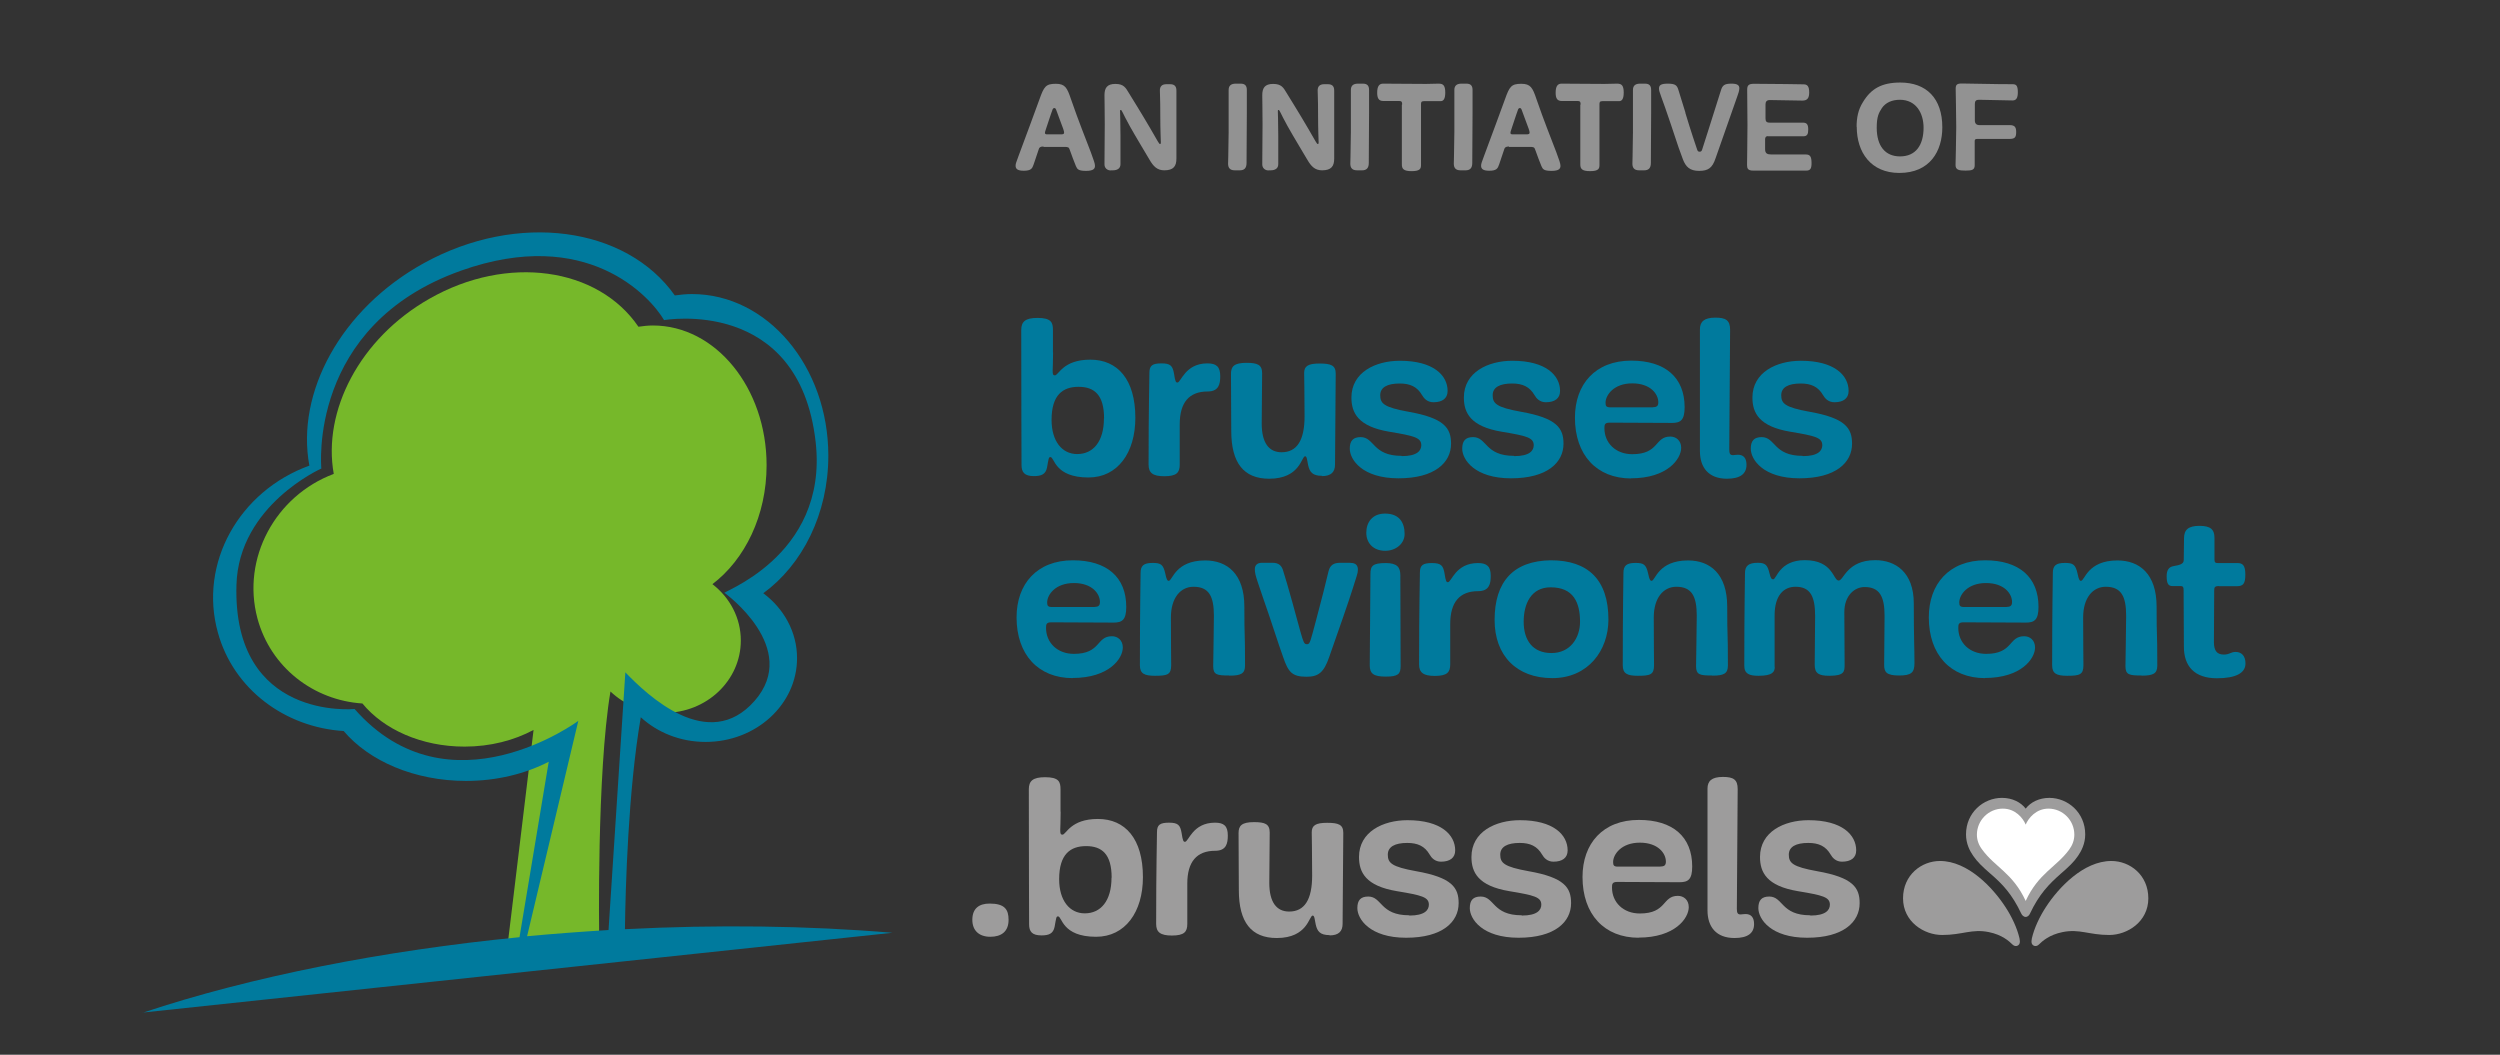 <?xml version="1.0" encoding="UTF-8"?>
<svg id="Calque_1" xmlns="http://www.w3.org/2000/svg" viewBox="0 0 181.42 76.54">
  <rect x="0" y="0" width="181.42" height="76.54" fill="#333333" stroke="none"/>
  <defs>
    <style>
      .cls-1 {
        fill: #929292;
      }

      .cls-2 {
        fill: #007a9d;
      }

      .cls-3 {
        fill: #fff;
      }

      .cls-4 {
        fill: #9d9c9c;
      }

      .cls-5 {
        fill: #76b82a;
      }
    </style>
  </defs>
  <g>
    <path class="cls-1" d="M75.72,10.63c-.23,0-.31.08-.34.2l-.37,1.1c-.1.3-.19.46-.72.46-.44,0-.59-.13-.59-.36,0-.16.04-.23.22-.73.46-1.25,1.32-3.54,1.51-4.09.33-.93.46-1.13,1.19-1.13.67,0,.82.29,1.09,1.09.56,1.63,1.11,2.98,1.45,3.88.21.57.3.82.3.98,0,.18-.07.37-.64.37s-.64-.12-.74-.34c-.1-.23-.33-.85-.45-1.19-.06-.19-.12-.21-.4-.21h-1.5ZM77.09,9.74c.07,0,.13-.03.13-.12,0-.11-.08-.33-.28-.85l-.28-.76c-.04-.11-.07-.17-.15-.17s-.12.07-.15.17c-.07.21-.13.35-.25.73-.25.77-.28.81-.28.91,0,.06.05.1.14.1h1.12Z"/>
    <path class="cls-1" d="M80.62,12.37c-.28,0-.47-.18-.47-.44,0-.19.02-2.13.02-2.91s-.02-1.99-.02-2.11c0-.52.18-.82.79-.82s.75.28.98.66c.16.26.95,1.53,1.55,2.56.56.95.63,1.14.71,1.14.05,0,.06-.03.06-.11,0-.16-.04-.9-.04-1.9,0-1.5-.03-1.4-.03-1.88,0-.28.14-.45.48-.45h.25c.3,0,.47.12.47.46v4.94c0,.54-.2.85-.88.85-.53,0-.8-.31-1.06-.75-.19-.33-1.04-1.73-1.44-2.45-.56-1.01-.57-1.18-.66-1.18-.05,0-.05.03-.05.09,0,.14.03.81.03,1.77,0,.19,0,1.68,0,2.08,0,.31-.24.44-.55.44h-.17Z"/>
    <path class="cls-1" d="M89.6,12.36c-.36,0-.48-.2-.48-.48,0-.08.02-.49.04-2.29,0-1.7,0-2.61,0-3.06,0-.32.18-.46.52-.46h.35c.33,0,.45.16.45.46v1.73c0,1.09-.02,3.12-.02,3.57,0,.38-.18.53-.48.53h-.38Z"/>
    <path class="cls-1" d="M92.07,12.37c-.28,0-.47-.18-.47-.44,0-.19.02-2.13.02-2.91s-.02-1.99-.02-2.11c0-.52.18-.82.79-.82s.75.28.98.66c.16.26.95,1.53,1.55,2.56.56.95.63,1.14.71,1.14.05,0,.06-.03.06-.11,0-.16-.04-.9-.04-1.9,0-1.5-.03-1.4-.03-1.88,0-.28.14-.45.48-.45h.25c.3,0,.47.12.47.46v4.94c0,.54-.2.85-.88.85-.53,0-.8-.31-1.06-.75-.19-.33-1.04-1.73-1.44-2.45-.56-1.01-.57-1.18-.66-1.18-.05,0-.05.03-.05.09,0,.14.03.81.03,1.77,0,.19,0,1.68,0,2.08,0,.31-.24.44-.55.44h-.17Z"/>
    <path class="cls-1" d="M98.47,12.36c-.36,0-.48-.2-.48-.48,0-.08.02-.49.04-2.29,0-1.7,0-2.61,0-3.06,0-.32.18-.46.52-.46h.35c.33,0,.45.16.45.46v1.73c0,1.09-.02,3.12-.02,3.57,0,.38-.18.53-.48.53h-.38Z"/>
    <path class="cls-1" d="M101.75,7.59c0-.15,0-.26-.21-.26h-1.15c-.34,0-.45-.2-.45-.6,0-.45.13-.66.43-.66,1,0,1.92.02,3.11.02l.92-.02c.33,0,.48.13.48.65s-.17.62-.34.62c-.32,0-1.21,0-1.21,0-.19,0-.21.09-.21.22v4.4c0,.26-.04.46-.68.46-.59,0-.71-.17-.71-.49v-4.33Z"/>
    <path class="cls-1" d="M105.98,12.36c-.36,0-.48-.2-.48-.48,0-.08.02-.49.04-2.29,0-1.7,0-2.61,0-3.06,0-.32.18-.46.52-.46h.35c.33,0,.45.16.45.46v1.73c0,1.09-.02,3.12-.02,3.57,0,.38-.18.53-.48.53h-.38Z"/>
    <path class="cls-1" d="M109.5,10.63c-.23,0-.31.08-.34.2l-.37,1.1c-.1.3-.19.46-.72.46-.44,0-.59-.13-.59-.36,0-.16.04-.23.22-.73.46-1.25,1.32-3.54,1.51-4.09.33-.93.46-1.13,1.19-1.13.67,0,.82.29,1.09,1.09.56,1.63,1.11,2.98,1.45,3.88.21.57.3.82.3.98,0,.18-.07.37-.64.37s-.64-.12-.74-.34c-.1-.23-.33-.85-.45-1.19-.06-.19-.12-.21-.4-.21h-1.5ZM110.87,9.74c.07,0,.13-.03.13-.12,0-.11-.08-.33-.28-.85l-.28-.76c-.04-.11-.07-.17-.15-.17s-.12.07-.15.17c-.07.21-.13.35-.25.73-.25.77-.28.81-.28.91,0,.06.05.1.14.1h1.12Z"/>
    <path class="cls-1" d="M114.7,7.59c0-.15,0-.26-.21-.26h-1.15c-.34,0-.45-.2-.45-.6,0-.45.13-.66.43-.66,1,0,1.92.02,3.11.02l.92-.02c.33,0,.48.13.48.65s-.17.62-.34.62c-.32,0-1.21,0-1.21,0-.19,0-.21.09-.21.22v4.4c0,.26-.04.46-.68.46-.59,0-.71-.17-.71-.49v-4.33Z"/>
    <path class="cls-1" d="M118.94,12.36c-.36,0-.48-.2-.48-.48,0-.08.02-.49.04-2.29,0-1.7,0-2.61,0-3.06,0-.32.18-.46.52-.46h.35c.33,0,.45.16.45.46v1.73c0,1.09-.02,3.12-.02,3.57,0,.38-.18.53-.48.53h-.38Z"/>
    <path class="cls-1" d="M122.3,8.18c.46,1.52.73,2.29.86,2.68.03.09.07.15.18.15s.15-.06.18-.15c.17-.49.52-1.66,1.37-4.32.11-.35.25-.47.76-.47.45,0,.57.13.57.34,0,.17-.08.39-.14.56-.12.36-1.45,4.13-1.59,4.53-.23.68-.52.9-1.19.9s-.97-.29-1.18-.85c-.18-.47-.37-1-.87-2.53-.67-2.02-.86-2.32-.86-2.59,0-.22.1-.36.63-.36.57,0,.68.13.78.46l.51,1.65Z"/>
    <path class="cls-1" d="M128.3,9.88c-.17,0-.21.11-.21.23,0,.11,0,.41,0,.72s.16.38.46.38,2.18,0,2.49,0,.42.14.42.63c0,.38-.08.54-.38.54-.17,0-.86,0-1.65,0s-1.97,0-2.21,0c-.39,0-.44-.17-.44-.4s.03-2.01.03-2.9-.02-2.27-.02-2.56.07-.44.48-.44c1.66,0,3.34.04,3.61.04s.41.13.41.59c0,.41-.14.59-.49.59-.14,0-2.02-.04-2.37-.04-.21,0-.31.11-.31.31v1.02c0,.21.06.31.31.31h2.4c.28,0,.39.12.39.5,0,.33-.07.49-.36.49h-2.56Z"/>
    <path class="cls-1" d="M134.73,9.2c0-.64.11-1.24.46-1.79.59-.98,1.37-1.42,2.71-1.42,1.9,0,3.05,1.15,3.05,3.25,0,1.72-.89,3.31-3.12,3.31-2.06,0-3.09-1.49-3.09-3.35ZM139.59,9.27c0-1.07-.55-2.03-1.72-2.03-.58,0-1.04.21-1.31.61-.21.33-.37.59-.37,1.42,0,1.33.62,2.08,1.69,2.08,1.14,0,1.71-.81,1.71-2.09Z"/>
    <path class="cls-1" d="M143.51,10.08c-.18,0-.21.05-.21.16v1.75c0,.33-.18.39-.66.39s-.73-.05-.73-.4c0-.23.05-1.87.05-2.75s-.04-2.49-.04-2.78.07-.4.49-.39c2.42.05,3.36.05,3.63.05s.39.09.39.59c0,.4-.11.59-.38.59-.14,0-2.09-.05-2.44-.05-.21,0-.3.08-.3.31v1.19c0,.21.1.34.34.34h2.2c.35,0,.46.15.46.49s-.06.51-.45.51h-2.36Z"/>
  </g>
  <g>
    <path class="cls-5" d="M51.7,42.39c2.36-1.79,3.93-4.98,3.93-8.63,0-5.6-3.69-10.14-8.25-10.14-.35,0-.7.04-1.05.09-2.94-4.31-9.51-5.26-15.17-2.03-5.05,2.87-7.76,8.14-6.94,12.71-4.24,1.59-6.7,6.13-5.54,10.48.96,3.57,4.08,5.95,7.62,6.18,1.54,1.88,4.28,3.13,7.41,3.13,1.87,0,3.59-.45,5.01-1.21l-1.84,15.24,6.6-.26s-.18-11.82.82-17.77c1,.95,2.38,1.55,3.92,1.55,3.06,0,5.54-2.35,5.54-5.25,0-1.65-.8-3.11-2.05-4.08Z"/>
    <path class="cls-2" d="M10.35,73.48l54.41-5.79c-6.17-.52-12.77-.6-19.41-.26.04-2.93.23-10.04,1.15-15.38,1.2,1.1,2.86,1.79,4.7,1.79,3.67,0,6.64-2.72,6.64-6.08,0-1.9-.96-3.6-2.45-4.71,2.83-2.06,4.72-5.76,4.72-9.98,0-6.48-4.43-11.73-9.89-11.73-.42,0-.84.04-1.25.1-3.53-4.99-11.4-6.09-18.2-2.35-6.05,3.33-9.3,9.42-8.32,14.7-5.09,1.84-8.04,7.08-6.64,12.11,1.14,4.14,4.89,6.88,9.13,7.15,1.84,2.17,5.13,3.62,8.88,3.62,2.24,0,4.3-.52,6-1.39l-2.12,12.73c-9.85.97-19.42,2.84-27.34,5.48ZM41.97,52.31s-9.38,6.95-16.24-.86c0,0-8.87.89-8.57-9.02.17-5.77,6.16-8.43,6.16-8.43,0,0-1.04-10.39,10.14-14.36,9.11-3.24,13.71,1.86,14.73,3.59,0,0,9.8-1.74,11,8.84.96,8.47-7.26,11.01-6.59,10.97,0,0,5.52,3.99,2.16,7.82-3.36,3.83-7.81-.44-9.38-2.07l-1.22,18.7c-1.97.12-3.95.27-5.91.45l3.72-15.64Z"/>
  </g>
  <g>
    <path class="cls-2" d="M76.42,25.56c0,.81-.03,1.06-.03,1.33,0,.28.03.35.16.35.27,0,.58-1.14,2.57-1.14s3.27,1.44,3.27,4.22c0,2.54-1.29,4.33-3.4,4.33-2.48,0-2.46-1.48-2.76-1.48-.14,0-.13.11-.25.76-.1.49-.41.62-.95.62-.69,0-.9-.28-.9-.81,0-1.25-.02-4.37-.02-9.79,0-.6.28-.88,1.18-.88,1,0,1.12.33,1.12.88v1.63ZM80.12,30.36c0-1.71-.71-2.29-1.85-2.29s-1.96.58-1.96,2.4c0,1.55.76,2.48,1.86,2.48,1.17,0,1.94-.92,1.94-2.59Z"/>
    <path class="cls-2" d="M85.61,33.72c0,.57-.22.84-1.12.84-.84,0-1.14-.25-1.14-.84,0-4.19.06-6.13.06-6.66s.21-.69.87-.69.82.17.92.77c.08.54.13.62.24.62.27,0,.55-1.39,2.18-1.39.65,0,.93.24.93.93,0,.58-.11,1.11-.92,1.11-1.33,0-2.02.79-2.02,2.38v2.94Z"/>
    <path class="cls-2" d="M95.94,34.53c-.7,0-.9-.28-1.01-.77-.08-.35-.08-.65-.22-.65-.27,0-.35,1.63-2.61,1.63-1.85,0-2.75-1.15-2.75-3.47,0-2.53-.02-1.36-.02-4.15,0-.52.22-.79,1.12-.79.81,0,1.14.14,1.14.76,0,.28-.03,2.84-.03,3.65,0,1.39.52,2.08,1.44,2.08,1.12,0,1.67-.87,1.67-2.61,0-1.96-.03-2.64-.03-3.14s.28-.69,1.12-.69,1.17.14,1.17.73c0,.95-.05,6.06-.05,6.6s-.28.84-.95.84Z"/>
    <path class="cls-2" d="M101.73,33.1c1.11,0,1.41-.4,1.41-.79,0-.55-.51-.68-2.32-.98-2.27-.38-2.75-1.37-2.75-2.48,0-1.83,1.74-2.67,3.52-2.67,2.43,0,3.46,1.06,3.46,2.19,0,.54-.38.82-1.03.82-.44,0-.69-.28-.82-.51-.36-.62-.87-.85-1.63-.85-.9,0-1.41.28-1.41.85,0,.6.27.88,2.05,1.2,2.62.46,3.09,1.2,3.09,2.32,0,1.36-1.17,2.51-3.81,2.51s-3.54-1.36-3.54-2.15c0-.57.24-.84.79-.84,1.01,0,.85,1.36,2.97,1.36Z"/>
    <path class="cls-2" d="M109.89,33.1c1.11,0,1.41-.4,1.41-.79,0-.55-.51-.68-2.32-.98-2.27-.38-2.75-1.37-2.75-2.48,0-1.83,1.74-2.67,3.52-2.67,2.43,0,3.46,1.06,3.46,2.19,0,.54-.38.82-1.03.82-.44,0-.69-.28-.82-.51-.36-.62-.87-.85-1.63-.85-.9,0-1.41.28-1.41.85,0,.6.27.88,2.05,1.2,2.62.46,3.09,1.2,3.09,2.32,0,1.36-1.17,2.51-3.81,2.51s-3.54-1.36-3.54-2.15c0-.57.24-.84.79-.84,1.01,0,.85,1.36,2.97,1.36Z"/>
    <path class="cls-2" d="M118.37,34.72c-2.51,0-4.08-1.71-4.08-4.41,0-2.42,1.47-4.14,4.09-4.14,2.46,0,3.87,1.22,3.87,3.38,0,.95-.3,1.14-.92,1.14-.44,0-4.15-.02-4.52-.02s-.38.16-.38.41c0,1.07.82,1.88,2.02,1.88,1.97,0,1.61-1.28,2.76-1.28.41,0,.79.28.79.82,0,.79-.98,2.21-3.65,2.21ZM119.95,29.55c.3,0,.39-.11.39-.36,0-.58-.55-1.37-1.89-1.37s-1.94.85-1.94,1.41c0,.24.06.33.35.33h3.1Z"/>
    <path class="cls-2" d="M123.36,23.9c0-.55.3-.85,1.12-.85.76,0,1.07.19,1.07.88,0,.93-.06,7.91-.06,8.69,0,.3.06.41.27.41.11,0,.19-.03.36-.03.41,0,.62.25.62.73,0,.66-.46,1.01-1.42,1.01-1.33,0-1.96-.81-1.96-2.01v-8.83Z"/>
    <path class="cls-2" d="M130.83,33.1c1.11,0,1.41-.4,1.41-.79,0-.55-.51-.68-2.32-.98-2.27-.38-2.75-1.37-2.75-2.48,0-1.83,1.74-2.67,3.52-2.67,2.43,0,3.46,1.06,3.46,2.19,0,.54-.38.82-1.03.82-.44,0-.69-.28-.82-.51-.36-.62-.87-.85-1.63-.85-.9,0-1.41.28-1.41.85,0,.6.27.88,2.05,1.2,2.62.46,3.09,1.2,3.09,2.32,0,1.36-1.17,2.51-3.81,2.51s-3.54-1.36-3.54-2.15c0-.57.24-.84.79-.84,1.01,0,.85,1.36,2.97,1.36Z"/>
    <path class="cls-2" d="M77.85,49.21c-2.51,0-4.08-1.71-4.08-4.41,0-2.42,1.47-4.14,4.09-4.14,2.46,0,3.87,1.22,3.87,3.38,0,.95-.3,1.14-.92,1.14-.44,0-4.15-.02-4.52-.02s-.38.16-.38.41c0,1.07.82,1.88,2.02,1.88,1.97,0,1.61-1.28,2.76-1.28.41,0,.79.28.79.82,0,.79-.98,2.21-3.65,2.21ZM79.43,44.04c.3,0,.39-.11.39-.36,0-.58-.55-1.37-1.89-1.37s-1.94.85-1.94,1.41c0,.24.06.33.35.33h3.1Z"/>
    <path class="cls-2" d="M89.21,49.02c-.9,0-1.17-.05-1.17-.68,0-.28.05-2.87.05-3.66,0-1.41-.36-2.1-1.48-2.1-.93,0-1.64.79-1.64,2.23,0,1.91.02,2.91.02,3.46,0,.69-.27.77-1.18.77-.77,0-1.09-.16-1.09-.76,0-4.19.05-6.18.05-6.7s.21-.73.87-.73c.6,0,.77.11.92.76.09.46.16.54.25.54.28,0,.46-1.48,2.65-1.48,1.6,0,2.84.98,2.84,3.35,0,2.51.05,1.5.05,4.28,0,.57-.28.73-1.12.73Z"/>
    <path class="cls-2" d="M98.02,40.85c.35,0,.52.17.52.49,0,.14-.03.3-.09.47-.16.47-.28.96-1,3.03-.68,1.97-.81,2.29-1,2.86-.38,1.09-.77,1.41-1.63,1.41-1.06,0-1.33-.33-1.71-1.44-.19-.55-.24-.66-.98-2.91-.3-.9-.63-1.8-.8-2.34-.22-.65-.27-.85-.27-1.12,0-.25.14-.46.52-.46h.76c.47,0,.69.21.8.66.16.52.32,1.03.65,2.23.81,2.92.77,3.02,1.07,3.02.21,0,.24-.24.66-1.8.38-1.42.73-2.8.88-3.46.11-.49.39-.65.87-.65h.73Z"/>
    <path class="cls-2" d="M100.52,39.97c-.85,0-1.37-.55-1.37-1.31s.44-1.39,1.36-1.39c1.01,0,1.42.62,1.42,1.48,0,.69-.62,1.22-1.41,1.22ZM100.55,49.1c-.88,0-1.15-.22-1.15-.82,0-.41.05-5.76.05-6.63,0-.58.16-.79,1.11-.79.82,0,1.06.3,1.06.88,0,.95.02,5.81.02,6.6,0,.58-.19.76-1.07.76Z"/>
    <path class="cls-2" d="M105.24,48.21c0,.57-.22.84-1.12.84-.84,0-1.14-.25-1.14-.84,0-4.19.06-6.13.06-6.66s.21-.69.87-.69.82.17.92.77c.08.54.13.62.24.62.27,0,.55-1.39,2.18-1.39.65,0,.93.24.93.93,0,.58-.11,1.11-.92,1.11-1.33,0-2.02.79-2.02,2.38v2.94Z"/>
    <path class="cls-2" d="M108.46,44.99c0-2.81,1.39-4.3,4.09-4.33,2.67,0,4.17,1.39,4.17,4.3,0,2.24-1.47,4.25-4.07,4.25s-4.19-1.64-4.19-4.22ZM114.66,45.12c0-1.37-.46-2.5-2.13-2.5-1.44,0-1.96,1.22-1.96,2.5,0,1.34.65,2.27,2.02,2.27s2.07-1.11,2.07-2.27Z"/>
    <path class="cls-2" d="M124.25,49.02c-.9,0-1.17-.05-1.17-.68,0-.28.05-2.87.05-3.66,0-1.41-.36-2.1-1.48-2.1-.93,0-1.64.79-1.64,2.23,0,1.91.02,2.91.02,3.46,0,.69-.27.77-1.18.77-.77,0-1.09-.16-1.09-.76,0-4.19.05-6.18.05-6.7s.21-.73.87-.73c.6,0,.77.11.92.76.09.46.16.54.25.54.28,0,.46-1.48,2.65-1.48,1.6,0,2.84.98,2.84,3.35,0,2.51.05,1.5.05,4.28,0,.57-.28.73-1.12.73Z"/>
    <path class="cls-2" d="M128.79,48.39c0,.36-.14.65-1.18.65-.65,0-1.03-.13-1.03-.73,0-4.22.05-6.19.05-6.71s.24-.76.93-.76c.58,0,.71.19.85.77.09.39.17.43.27.43.24,0,.44-1.39,2.29-1.39,2.07,0,2.05,1.48,2.46,1.48.36,0,.6-1.48,2.65-1.48,1.47,0,2.8.87,2.8,3.14,0,2.51.05,3.27.05,4.33,0,.68-.22.9-1.11.9-.93,0-1.09-.25-1.09-.77,0-.28.03-2.78.03-3.57,0-1.42-.38-2.08-1.45-2.08-.73,0-1.47.62-1.47,1.82,0,2.43.02,1.01.02,3.81,0,.51-.02.81-1.11.81-.76,0-1.06-.17-1.06-.79,0-.28.03-2.76.03-3.55,0-1.42-.35-2.12-1.42-2.12-.88,0-1.52.65-1.52,2.07v3.76Z"/>
    <path class="cls-2" d="M144.05,49.21c-2.51,0-4.08-1.71-4.08-4.41,0-2.42,1.47-4.14,4.09-4.14,2.46,0,3.87,1.22,3.87,3.38,0,.95-.3,1.14-.92,1.14-.44,0-4.15-.02-4.52-.02s-.38.16-.38.41c0,1.07.82,1.88,2.02,1.88,1.97,0,1.61-1.28,2.76-1.28.41,0,.79.28.79.82,0,.79-.98,2.21-3.65,2.21ZM145.62,44.04c.3,0,.39-.11.39-.36,0-.58-.55-1.37-1.89-1.37s-1.94.85-1.94,1.41c0,.24.06.33.35.33h3.1Z"/>
    <path class="cls-2" d="M155.41,49.02c-.9,0-1.17-.05-1.17-.68,0-.28.05-2.87.05-3.66,0-1.41-.36-2.1-1.48-2.1-.93,0-1.64.79-1.64,2.23,0,1.91.02,2.91.02,3.46,0,.69-.27.77-1.18.77-.77,0-1.09-.16-1.09-.76,0-4.19.05-6.18.05-6.7s.21-.73.87-.73c.6,0,.77.11.92.76.09.46.16.54.25.54.28,0,.46-1.48,2.65-1.48,1.6,0,2.84.98,2.84,3.35,0,2.51.05,1.5.05,4.28,0,.57-.28.73-1.12.73Z"/>
    <path class="cls-2" d="M161.03,42.53c-.32,0-.35.09-.35.33,0,.87-.02,3.25-.02,3.74,0,.6.21.9.71.9.46,0,.49-.19.87-.19.41,0,.71.27.71.84,0,.69-.7,1.07-2.07,1.07-1.64,0-2.4-.88-2.4-2.29s-.02-2.83-.02-4.07c0-.24-.03-.33-.22-.33h-.57c-.3,0-.44-.14-.44-.71,0-.41.13-.68.51-.74.52-.08.73-.19.73-.44,0-.44.02-1.17.02-1.58,0-.63.33-.9,1.12-.9s1.09.25,1.09.87v1.58c0,.21.08.25.24.25h1.42c.39,0,.58.16.58.84s-.17.84-.63.84h-1.28Z"/>
    <path class="cls-4" d="M71.87,67.98c-.84,0-1.31-.47-1.31-1.23,0-.84.5-1.18,1.26-1.18,1.09,0,1.37.43,1.37,1.18,0,.85-.52,1.23-1.33,1.23Z"/>
    <path class="cls-4" d="M76.97,58.89c0,.81-.03,1.06-.03,1.33,0,.28.03.35.16.35.27,0,.58-1.14,2.57-1.14s3.27,1.44,3.27,4.22c0,2.54-1.29,4.33-3.4,4.33-2.48,0-2.46-1.48-2.76-1.48-.14,0-.13.11-.25.76-.1.49-.41.62-.95.62-.69,0-.9-.28-.9-.81,0-1.25-.02-4.37-.02-9.79,0-.6.28-.88,1.18-.88,1,0,1.12.33,1.12.88v1.63ZM80.67,63.69c0-1.71-.71-2.29-1.85-2.29s-1.96.58-1.96,2.4c0,1.55.76,2.48,1.86,2.48,1.17,0,1.94-.92,1.94-2.59Z"/>
    <path class="cls-4" d="M86.16,67.05c0,.57-.22.84-1.12.84-.84,0-1.14-.25-1.14-.84,0-4.19.06-6.13.06-6.66s.21-.69.87-.69.82.17.92.77c.08.54.13.62.24.62.27,0,.55-1.39,2.18-1.39.65,0,.93.24.93.93,0,.58-.11,1.11-.92,1.11-1.33,0-2.02.79-2.02,2.38v2.94Z"/>
    <path class="cls-4" d="M96.49,67.86c-.7,0-.9-.28-1.01-.77-.08-.35-.08-.65-.22-.65-.27,0-.35,1.63-2.61,1.63-1.85,0-2.75-1.15-2.75-3.47,0-2.53-.02-1.36-.02-4.15,0-.52.22-.79,1.12-.79.81,0,1.14.14,1.14.76,0,.28-.03,2.84-.03,3.65,0,1.39.52,2.08,1.44,2.08,1.12,0,1.67-.87,1.67-2.61,0-1.96-.03-2.64-.03-3.14s.28-.69,1.12-.69,1.17.14,1.17.73c0,.95-.05,6.06-.05,6.6s-.28.84-.95.84Z"/>
    <path class="cls-4" d="M102.28,66.44c1.11,0,1.41-.4,1.41-.79,0-.55-.51-.68-2.32-.98-2.27-.38-2.75-1.37-2.75-2.48,0-1.83,1.74-2.67,3.52-2.67,2.43,0,3.46,1.06,3.46,2.19,0,.54-.38.82-1.03.82-.44,0-.69-.28-.82-.51-.36-.62-.87-.85-1.63-.85-.9,0-1.41.28-1.41.85,0,.6.27.88,2.05,1.2,2.62.46,3.09,1.2,3.09,2.32,0,1.36-1.17,2.51-3.81,2.51s-3.54-1.36-3.54-2.15c0-.57.24-.84.79-.84,1.01,0,.85,1.36,2.97,1.36Z"/>
    <path class="cls-4" d="M110.44,66.44c1.11,0,1.41-.4,1.41-.79,0-.55-.51-.68-2.32-.98-2.27-.38-2.75-1.37-2.75-2.48,0-1.83,1.74-2.67,3.52-2.67,2.43,0,3.46,1.06,3.46,2.19,0,.54-.38.82-1.03.82-.44,0-.69-.28-.82-.51-.36-.62-.87-.85-1.63-.85-.9,0-1.41.28-1.41.85,0,.6.27.88,2.05,1.2,2.62.46,3.09,1.2,3.09,2.32,0,1.36-1.17,2.51-3.81,2.51s-3.54-1.36-3.54-2.15c0-.57.24-.84.79-.84,1.01,0,.85,1.36,2.97,1.36Z"/>
    <path class="cls-4" d="M118.92,68.05c-2.51,0-4.08-1.71-4.08-4.41,0-2.42,1.47-4.14,4.09-4.14,2.46,0,3.87,1.22,3.87,3.38,0,.95-.3,1.14-.92,1.14-.44,0-4.15-.02-4.52-.02s-.38.16-.38.41c0,1.07.82,1.88,2.02,1.88,1.97,0,1.61-1.28,2.76-1.28.41,0,.79.28.79.82,0,.79-.98,2.21-3.65,2.21ZM120.5,62.88c.3,0,.39-.11.39-.36,0-.58-.55-1.37-1.89-1.37s-1.94.85-1.94,1.41c0,.24.06.33.35.33h3.1Z"/>
    <path class="cls-4" d="M123.91,57.23c0-.55.3-.85,1.12-.85.76,0,1.07.19,1.07.88,0,.93-.06,7.91-.06,8.69,0,.3.06.41.27.41.11,0,.19-.03.36-.03.41,0,.62.25.62.73,0,.66-.46,1.01-1.42,1.01-1.33,0-1.96-.81-1.96-2.01v-8.83Z"/>
    <path class="cls-4" d="M131.38,66.44c1.11,0,1.41-.4,1.41-.79,0-.55-.51-.68-2.32-.98-2.27-.38-2.75-1.37-2.75-2.48,0-1.83,1.74-2.67,3.52-2.67,2.43,0,3.46,1.06,3.46,2.19,0,.54-.38.82-1.03.82-.44,0-.69-.28-.82-.51-.36-.62-.87-.85-1.63-.85-.9,0-1.41.28-1.41.85,0,.6.27.88,2.05,1.2,2.62.46,3.09,1.2,3.09,2.32,0,1.36-1.17,2.51-3.81,2.51s-3.54-1.36-3.54-2.15c0-.57.24-.84.79-.84,1.01,0,.85,1.36,2.97,1.36Z"/>
  </g>
  <g>
    <path class="cls-4" d="M140.78,62.48c-1.34,0-2.68,1.01-2.68,2.71s1.52,2.66,2.84,2.66c1.46,0,2.16-.46,3.38-.21.96.19,1.48.66,1.73.91.12.12.28.13.39.06.11-.07.18-.2.11-.52-.17-.74-.56-1.57-1.02-2.27-.9-1.39-2.72-3.34-4.75-3.34"/>
    <path class="cls-4" d="M153.22,62.48c1.34,0,2.68,1.01,2.68,2.71s-1.52,2.66-2.84,2.66c-1.46,0-2.16-.46-3.38-.21-.96.19-1.48.66-1.73.91-.12.12-.28.13-.39.06-.11-.07-.18-.2-.11-.52.17-.74.56-1.57,1.02-2.27.9-1.39,2.72-3.34,4.75-3.34"/>
    <path class="cls-4" d="M148.72,57.9c-.75,0-1.37.32-1.72.78-.35-.46-.97-.78-1.72-.78-1.36,0-2.61,1.08-2.61,2.65,0,.69.28,1.21.53,1.57.29.42.66.78,1.25,1.29.86.74,1.56,1.47,2.23,2.89.05.11.17.24.32.24s.26-.13.31-.24c.67-1.42,1.38-2.14,2.23-2.89.59-.51.97-.87,1.25-1.29.25-.36.53-.89.53-1.57,0-1.57-1.25-2.65-2.61-2.65"/>
    <path class="cls-3" d="M148.66,58.68c-.9,0-1.46.68-1.66,1.16-.2-.49-.76-1.16-1.66-1.16-1.04,0-1.88.86-1.88,1.89,0,.39.13.75.38,1.08.94,1.29,2.22,1.7,3.16,3.73.93-2.02,2.21-2.44,3.16-3.73.24-.33.37-.69.37-1.08,0-1.04-.84-1.89-1.88-1.89"/>
  </g>
</svg>